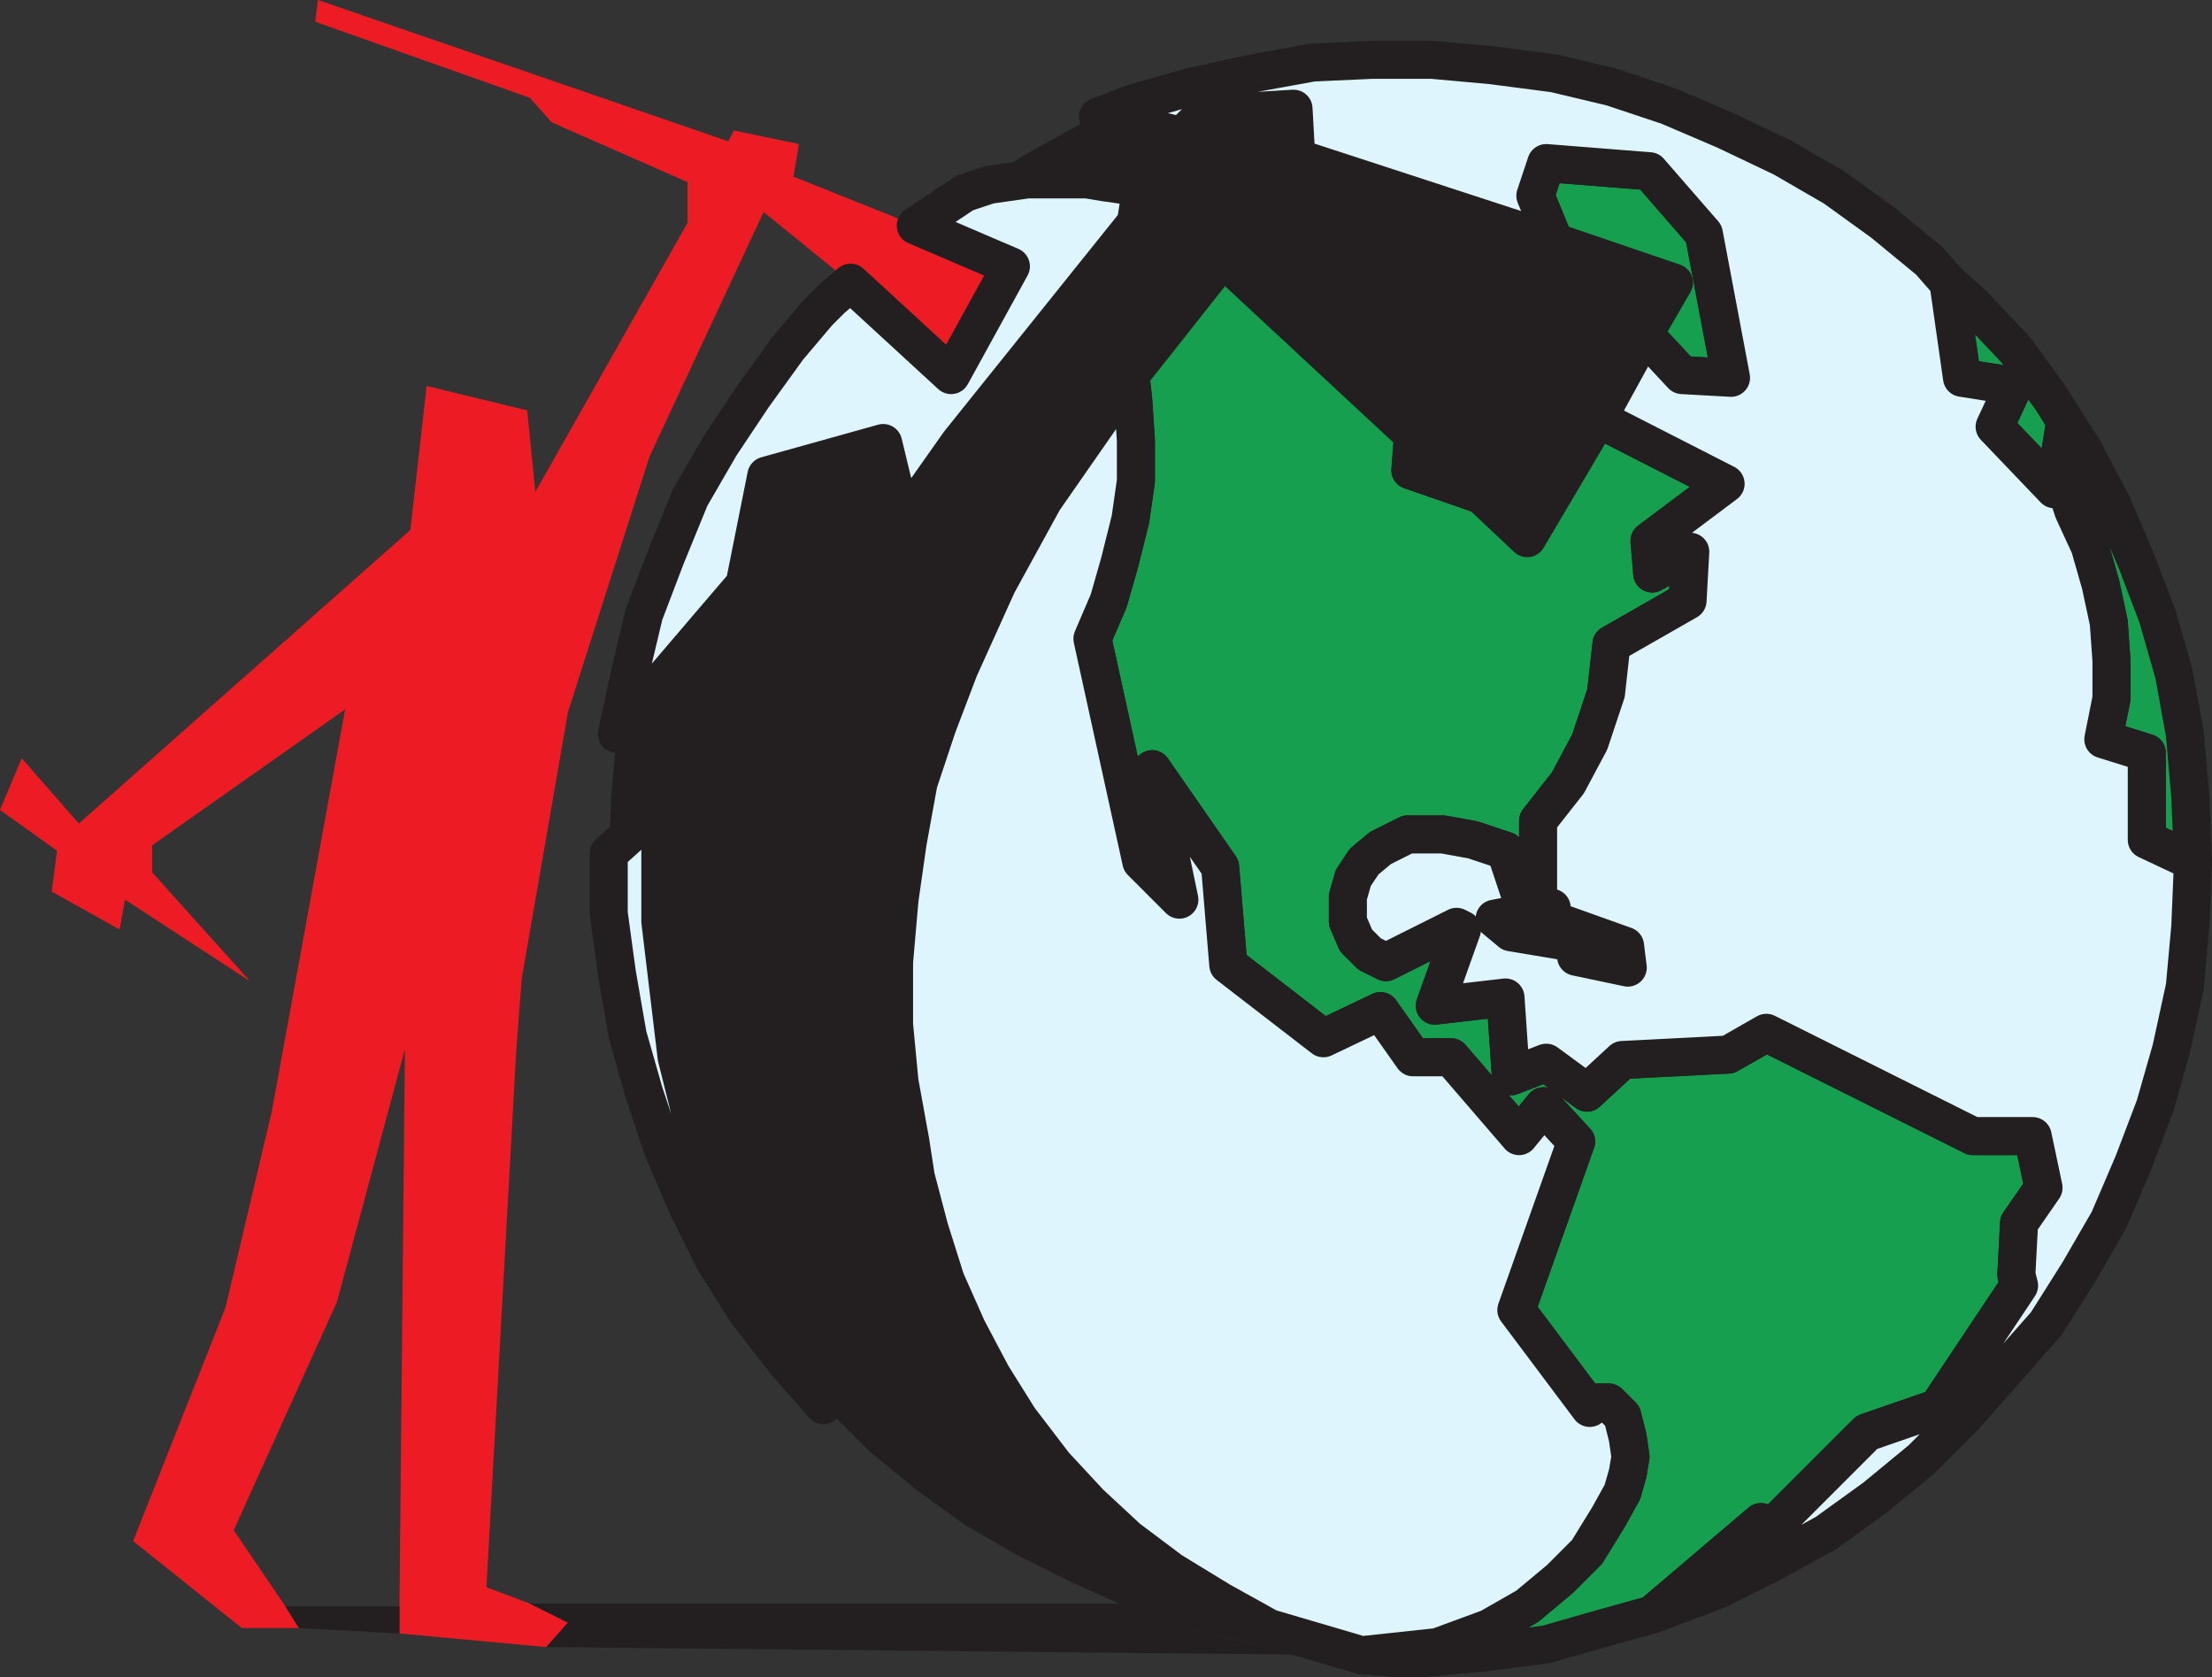 <svg xmlns="http://www.w3.org/2000/svg" width="610.495" height="462.75"><rect width="100%" height="100%" fill="#333333" stroke="none"/><path fill="#ed1c24" fill-rule="evenodd" d="m279 73.5-16.5 30L234.75 78l-24-19.5-31.5 67.5-22.5 70.5L144 270l-1.5 19.5-8.25 148.5 12 4.5 10.5 5.25-6 6.75-40.5-3.75v-7.5l1.5-153.75L93 359.25l-28.5 63 14.25 21 3.75 6H66.75l-30-24 25.5-64.5 12.75-54 20.25-111L42 233.25v7.5l27 30-34.5-22.5-1.5 8.25L14.25 246l1.5-11.25L0 223.5l6-14.25 15.75 18 91.5-81 4.5-39.75 27.75 6.75 2.25 22.5 42-74.25V50.25l-37.5-16.5-6-6.75L87 6l.75-6L201 39l1.5-3 18 3.75-1.5 9 33.75 13.5L279 73.5"/><path fill="#179f50" fill-rule="evenodd" d="M384.75 457.5H393l16.5-1.5 17.25-2.25 15.75-4.5 13.5-3.75 30-25.5 2.25 2.25 27-27 19.5-6.75 22.5-33.75-.75-3 .75-14.25 6.75-9.75-3-14.25h-16.5l-57-28.5-10.5 6-29.25 1.5-9.75 9-11.25-8.25L417 297l-1.5-21.75-19.5 2.25 7.5-21-1.5-.75-19.5 9.75-4.5-2.25-3.75-3.75-2.25-5.25v-6.75l1.5-5.25 3-4.5L381 234l7.5-3.75h9.75l8.25 1.5 9 3 3.75 11.25 5.25-.75V226.5l8.25-10.5 6-11.25 4.5-13.5 1.5-13.5 21-12 .75-13.5-10.5 6-.75-9 21-15.75-35.25-18-19.5 33-12.75-12-19.5-6.75.75-9.75-52.5-48.75L312 103.5l.75 6.75.75 11.25v11.25l-1.5 10.5-3 12-3 10.5-4.5 10.5 13.5 61.5 10.5 10.5-7.5-36 18.75 27 2.25 27 26.25 20.25L381 279l9 12.75h10.5l18.75 21.75 6.75-8.25 9 9.75-16.5 46.5 20.25 27 1.5-1.5H444l3.75 3.75 1.5 6L450 402l-.75 4.5-1.5 5.25-3.75 6.75-6 9.75-7.5 7.5-9 7.5-10.5 6-14.25 5.25-21 2.25 9 .75"/><path fill="none" stroke="#231f20" stroke-linecap="round" stroke-linejoin="round" stroke-miterlimit="10" stroke-width="10.5" d="M384.75 457.5H393l16.5-1.5 17.25-2.25 15.75-4.5 13.5-3.75 30-25.5 2.25 2.25 27-27 19.5-6.75 22.5-33.75-.75-3 .75-14.25 6.75-9.75-3-14.25h-16.5l-57-28.5-10.5 6-29.25 1.5-9.75 9-11.25-8.25L417 297l-1.5-21.75-19.5 2.25 7.5-21-1.5-.75-19.5 9.75-4.5-2.25-3.75-3.75-2.25-5.25v-6.75l1.5-5.25 3-4.5L381 234l7.5-3.75h9.75l8.25 1.5 9 3 3.75 11.25 5.25-.75V226.5l8.25-10.5 6-11.25 4.5-13.5 1.5-13.5 21-12 .75-13.5-10.5 6-.75-9 21-15.75-35.25-18-19.5 33-12.75-12-19.5-6.75.75-9.75-52.5-48.75L312 103.5l.75 6.75.75 11.25v11.25l-1.5 10.5-3 12-3 10.5-4.5 10.5 13.5 61.5 10.5 10.5-7.5-36 18.75 27 2.25 27 26.25 20.25L381 279l9 12.75h10.5l18.75 21.75 6.75-8.25 9 9.75-16.5 46.5 20.25 27 1.5-1.5H444l3.75 3.75 1.5 6L450 402l-.75 4.5-1.5 5.25-3.75 6.75-6 9.75-7.5 7.5-9 7.5-10.5 6-14.25 5.25-21 2.25zm0 0"/><path fill="#179f50" fill-rule="evenodd" d="M429 66.75 423.75 54l3-9 28.5 2.25 15 17.25 7.5 39.75-13.5-.75-10.5-11.25L462 78l-33-11.25"/><path fill="none" stroke="#231f20" stroke-linecap="round" stroke-linejoin="round" stroke-miterlimit="10" stroke-width="10.5" d="M429 66.75 423.75 54l3-9 28.5 2.25 15 17.25 7.5 39.75-13.5-.75-10.5-11.25L462 78Zm0 0"/><path fill="#179f50" fill-rule="evenodd" d="m605.25 237.75-12.75-6v-24l-12-3.75 2.25-11.25v-10.5l-.75-10.5-2.25-10.5-3-10.5-4.5-9.75-.75-2.25 5.25-11.25 6 11.25 6.75 15.75 6 15.75L600 186l3 16.5 1.5 17.25.75 18"/><path fill="none" stroke="#231f20" stroke-linecap="round" stroke-linejoin="round" stroke-miterlimit="10" stroke-width="10.5" d="m605.25 237.75-12.75-6v-24l-12-3.75 2.25-11.25v-10.5l-.75-10.5-2.25-10.5-3-10.5-4.5-9.75-.75-2.25 5.25-11.25 6 11.25 6.75 15.75 6 15.75L600 186l3 16.5 1.5 17.25zm0 0"/><path fill="#179f50" fill-rule="evenodd" d="m541.5 104.25 14.25 2.25-5.25 11.25L567 135l3-18.75-3.75-6-9.75-13.5-12-12.75-6.75-6 3.75 26.25"/><path fill="none" stroke="#231f20" stroke-linecap="round" stroke-linejoin="round" stroke-miterlimit="10" stroke-width="10.5" d="m541.5 104.25 14.25 2.25-5.25 11.25L567 135l3-18.75-3.75-6-9.75-13.5-12-12.75-6.75-6zm0 0"/><path fill="#231f20" fill-rule="evenodd" d="m82.5 449.25-3.75-6h31.5v7.5l-27.75-1.5m68.25 5.25 6-6.75-10.5-5.25h163.5l16.5 6.75L343.5 453l15.75 3 16.5.75-225-2.25"/><path fill="#def5fd" fill-rule="evenodd" d="m605.25 237.75-.75 18-1.5 16.5-3.75 17.25-4.5 15.75-6 15.75-6.75 15.75-8.25 14.25-9 14.25-22.5 25.5-12 12-12.75 10.5L504 423l-15 8.25-15 7.5-18 6.75 30-25.5 2.25 2.25 27-27 19.5-6.75 22.5-33.75-.75-3 .75-14.25 6.75-9.75-3-14.25h-16.5l-57-28.5-10.5 6-29.25 1.5-9.75 9-11.25-8.25L417 297l-1.5-21.75-19.5 2.25 7.5-21-1.5-.75-19.5 9.75-4.5-2.25-3.75-3.75-2.25-5.25v-6.75l1.5-5.25 3-4.5L381 234l7.5-3.75h9.75l8.25 1.5 9 3 3.75 11.25 5.25-.75V226.5l8.25-10.5 6-11.25 4.5-13.5 1.5-13.5 21-12 .75-13.5-10.5 6-.75-9 21-15.75-35.25-18 12.75-23.25 10.5 11.25 13.5.75-7.5-39.75-15-17.25-28.5-2.25-3 9L429 66.75 357.75 43.5 357 30l-24.75 1.5-6 6L303 32.25l9.75-3.75L328.5 24l17.25-3.75 16.5-3 16.5-.75h16.5l16.5 1.5L429 20.25 444.75 24l15.75 5.25L476.25 36 492 43.5l14.25 8.25 13.5 9.75L532.5 72l5.25 6 3.75 26.25 14.25 2.25-5.25 11.25L567 135l3-18.75 5.25 8.25 1.5 3-5.25 11.25.75 2.25 4.5 9.75 3 10.5 2.25 10.5.75 10.5v10.5L580.5 204l12 3.75v24l12.75 6"/><path fill="none" stroke="#231f20" stroke-linecap="round" stroke-linejoin="round" stroke-miterlimit="10" stroke-width="10.5" d="m605.25 237.75-.75 18-1.5 16.5-3.75 17.25-4.5 15.75-6 15.75-6.75 15.75-8.25 14.25-9 14.25-22.5 25.5-12 12-12.75 10.5L504 423l-15 8.25-15 7.5-18 6.75 30-25.5 2.25 2.25 27-27 19.5-6.75 22.5-33.75-.75-3 .75-14.25 6.75-9.75-3-14.25h-16.5l-57-28.5-10.5 6-29.25 1.5-9.75 9-11.25-8.25L417 297l-1.5-21.75-19.5 2.25 7.5-21-1.5-.75-19.5 9.75-4.5-2.25-3.75-3.75-2.25-5.25v-6.75l1.5-5.25 3-4.5L381 234l7.5-3.75h9.75l8.25 1.5 9 3 3.75 11.25 5.25-.75V226.5l8.25-10.5 6-11.25 4.5-13.5 1.5-13.5 21-12 .75-13.5-10.5 6-.75-9 21-15.75-35.25-18 12.75-23.25 10.5 11.25 13.5.75-7.5-39.75-15-17.25-28.5-2.25-3 9L429 66.75 357.75 43.5 357 30l-24.75 1.5-6 6L303 32.25l9.75-3.75L328.5 24l17.25-3.75 16.5-3 16.5-.75h16.5l16.5 1.5L429 20.25 444.75 24l15.75 5.25L476.25 36 492 43.5l14.25 8.25 13.5 9.75L532.5 72l5.25 6 3.75 26.25 14.25 2.25-5.25 11.25L567 135l3-18.75 5.25 8.25 1.5 3-5.25 11.25.75 2.25 4.5 9.75 3 10.5 2.25 10.5.75 10.5v10.5L580.5 204l12 3.75v24zm0 0"/><path fill="#179f50" fill-rule="evenodd" d="m428.25 250.5-15.75 3 4.5 3.75 18 3V264l14.25 3-.75-6-21-7.5.75-3"/><path fill="none" stroke="#231f20" stroke-linecap="round" stroke-linejoin="round" stroke-miterlimit="10" stroke-width="10.5" d="m428.25 250.5-15.75 3 4.5 3.75 18 3V264l14.25 3-.75-6-21-7.5zm0 0"/><path fill="#def5fd" fill-rule="evenodd" d="m375.75 456.75 21-2.25 14.25-5.25 10.5-6 9-7.5 7.5-7.5 6-9.75 3.75-6.75 1.5-5.25.75-4.5-.75-5.25-1.5-6L444 387h-3.75l-1.5 1.5-20.25-27L435 315l-9-9.75-6.75 8.25-18.75-21.75H390L381 279l-15.75 7.5L339 266.25l-2.25-27-18.75-27 7.5 36-10.5-10.5-13.5-61.5 4.5-10.5 3-10.5 3-12 1.5-10.5V121.5l-.75-11.25-.75-6.75-24 34.5-12.75 23.25-10.5 23.25-6 15.75L253.5 216l-3 16.5-2.25 15.75-1.5 17.25v17.25l1.5 15.75 3 16.5 1.5 9.75L256.5 339l4.5 14.25 6 13.5 6.75 12.75 7.5 12 9.75 12.75 9.75 10.5 10.5 9.75 12 9 13.5 8.25 13.5 7.5 25.5 7.5"/><path fill="none" stroke="#231f20" stroke-linecap="round" stroke-linejoin="round" stroke-miterlimit="10" stroke-width="10.5" d="m375.75 456.75 21-2.25 14.25-5.25 10.5-6 9-7.5 7.5-7.5 6-9.75 3.75-6.75 1.5-5.25.75-4.5-.75-5.25-1.5-6L444 387h-3.75l-1.5 1.5-20.25-27L435 315l-9-9.75-6.75 8.25-18.75-21.75H390L381 279l-15.75 7.5L339 266.25l-2.25-27-18.75-27 7.5 36-10.5-10.5-13.5-61.5 4.5-10.5 3-10.5 3-12 1.5-10.5V121.5l-.75-11.25-.75-6.75-24 34.5-12.75 23.25-10.5 23.25-6 15.75L253.5 216l-3 16.5-2.25 15.75-1.5 17.25v17.25l1.5 15.75 3 16.5 1.5 9.75L256.5 339l4.5 14.25 6 13.5 6.75 12.75 7.5 12 9.75 12.75 9.75 10.5 10.5 9.75 12 9 13.5 8.25 13.5 7.5zm0 0"/><path fill="#def5fd" fill-rule="evenodd" stroke="#231f20" stroke-linecap="round" stroke-linejoin="round" stroke-miterlimit="10" stroke-width="10.5" d="M408.75 136.5 390 120l-.75 9.75zm0 0"/><path fill="#def5fd" fill-rule="evenodd" d="m227.25 387.75-10.5-12-10.5-13.5-9-14.25-7.5-15-6.75-15.75-5.25-15.75-4.5-15.75-3-17.25L168 252v-16.5l14.25-12.75v31.5l4.5 37.5 4.5 18 5.25 18 6.75 18 7.5 16.5 9.75 16.5 6.75 9"/><path fill="none" stroke="#231f20" stroke-linecap="round" stroke-linejoin="round" stroke-miterlimit="10" stroke-width="10.5" d="m227.25 387.75-10.5-12-10.5-13.5-9-14.25-7.5-15-6.75-15.75-5.25-15.75-4.5-15.75-3-17.25L168 252v-16.5l14.25-12.75v31.5l4.5 37.5 4.5 18 5.25 18 6.75 18 7.5 16.5 9.75 16.5zm0 0"/><path fill="#def5fd" fill-rule="evenodd" d="m170.25 202.5 35.25-41.25 6-30 32.25-9L249 144l6.75-9 9-12.75L313.5 61.5l1.5-9.75-10.5-1.5-4.5-.75h-16.5L273 51l-6.75 2.25-13.5 9L279 73.5l-16.5 30L234.75 78l-5.25 4.5-3.75 3.75L217.5 96l-9.75 13.5-9 13.5-8.25 14.25-6.75 16.5-6 15.75-3.75 15.75-3.75 17.25"/><path fill="none" stroke="#231f20" stroke-linecap="round" stroke-linejoin="round" stroke-miterlimit="10" stroke-width="10.5" d="m170.25 202.5 35.25-41.25 6-30 32.25-9L249 144l6.75-9 9-12.75L313.5 61.5l1.5-9.75-10.5-1.5-4.5-.75h-16.5L273 51l-6.75 2.25-13.5 9L279 73.5l-16.5 30L234.75 78l-5.25 4.5-3.75 3.75L217.5 96l-9.75 13.5-9 13.5-8.25 14.25-6.75 16.5-6 15.75-3.75 15.75zm0 0"/><path fill="#231f20" fill-rule="evenodd" d="m282.75 42.75 15-8.25 5.25-2.25 23.25 5.25 6-6L357 30l.75 13.5L429 66.75 462 78l-8.25 14.25L441 115.5l-19.5 33-12.75-12L390 120l-52.5-48.75L312 103.5 288 138l-12.75 23.25-10.5 23.25-6 15.75L253.5 216l-3 16.5-2.25 15.75-1.5 17.25v17.25l1.5 15.75 3 16.5 1.5 9.75L256.5 339l4.5 14.25 6 13.5 6.75 12.75 7.5 12 9.75 12.75 9.75 10.5 10.5 9.75 12 9 13.5 8.25 13.5 7.5 25.5 7.5-16.5-.75-15.75-3-17.25-3.75-15.75-6-15-6.75-15-7.5-14.25-8.25-13.5-9.75L240 400.5l-12.75-12.75-6.75-9-9.75-16.5-7.5-16.5-6.75-18-5.25-18-4.5-18-4.5-37.5v-31.5L168 235.5l.75-16.5 1.5-16.5 35.25-41.25 6-30 32.25-9L249 144l6.75-9 9-12.75L313.5 61.5l1.5-9.75-10.5-1.5-4.5-.75h-16.5L273 51l-6.75 2.25 16.5-10.5"/></svg>
